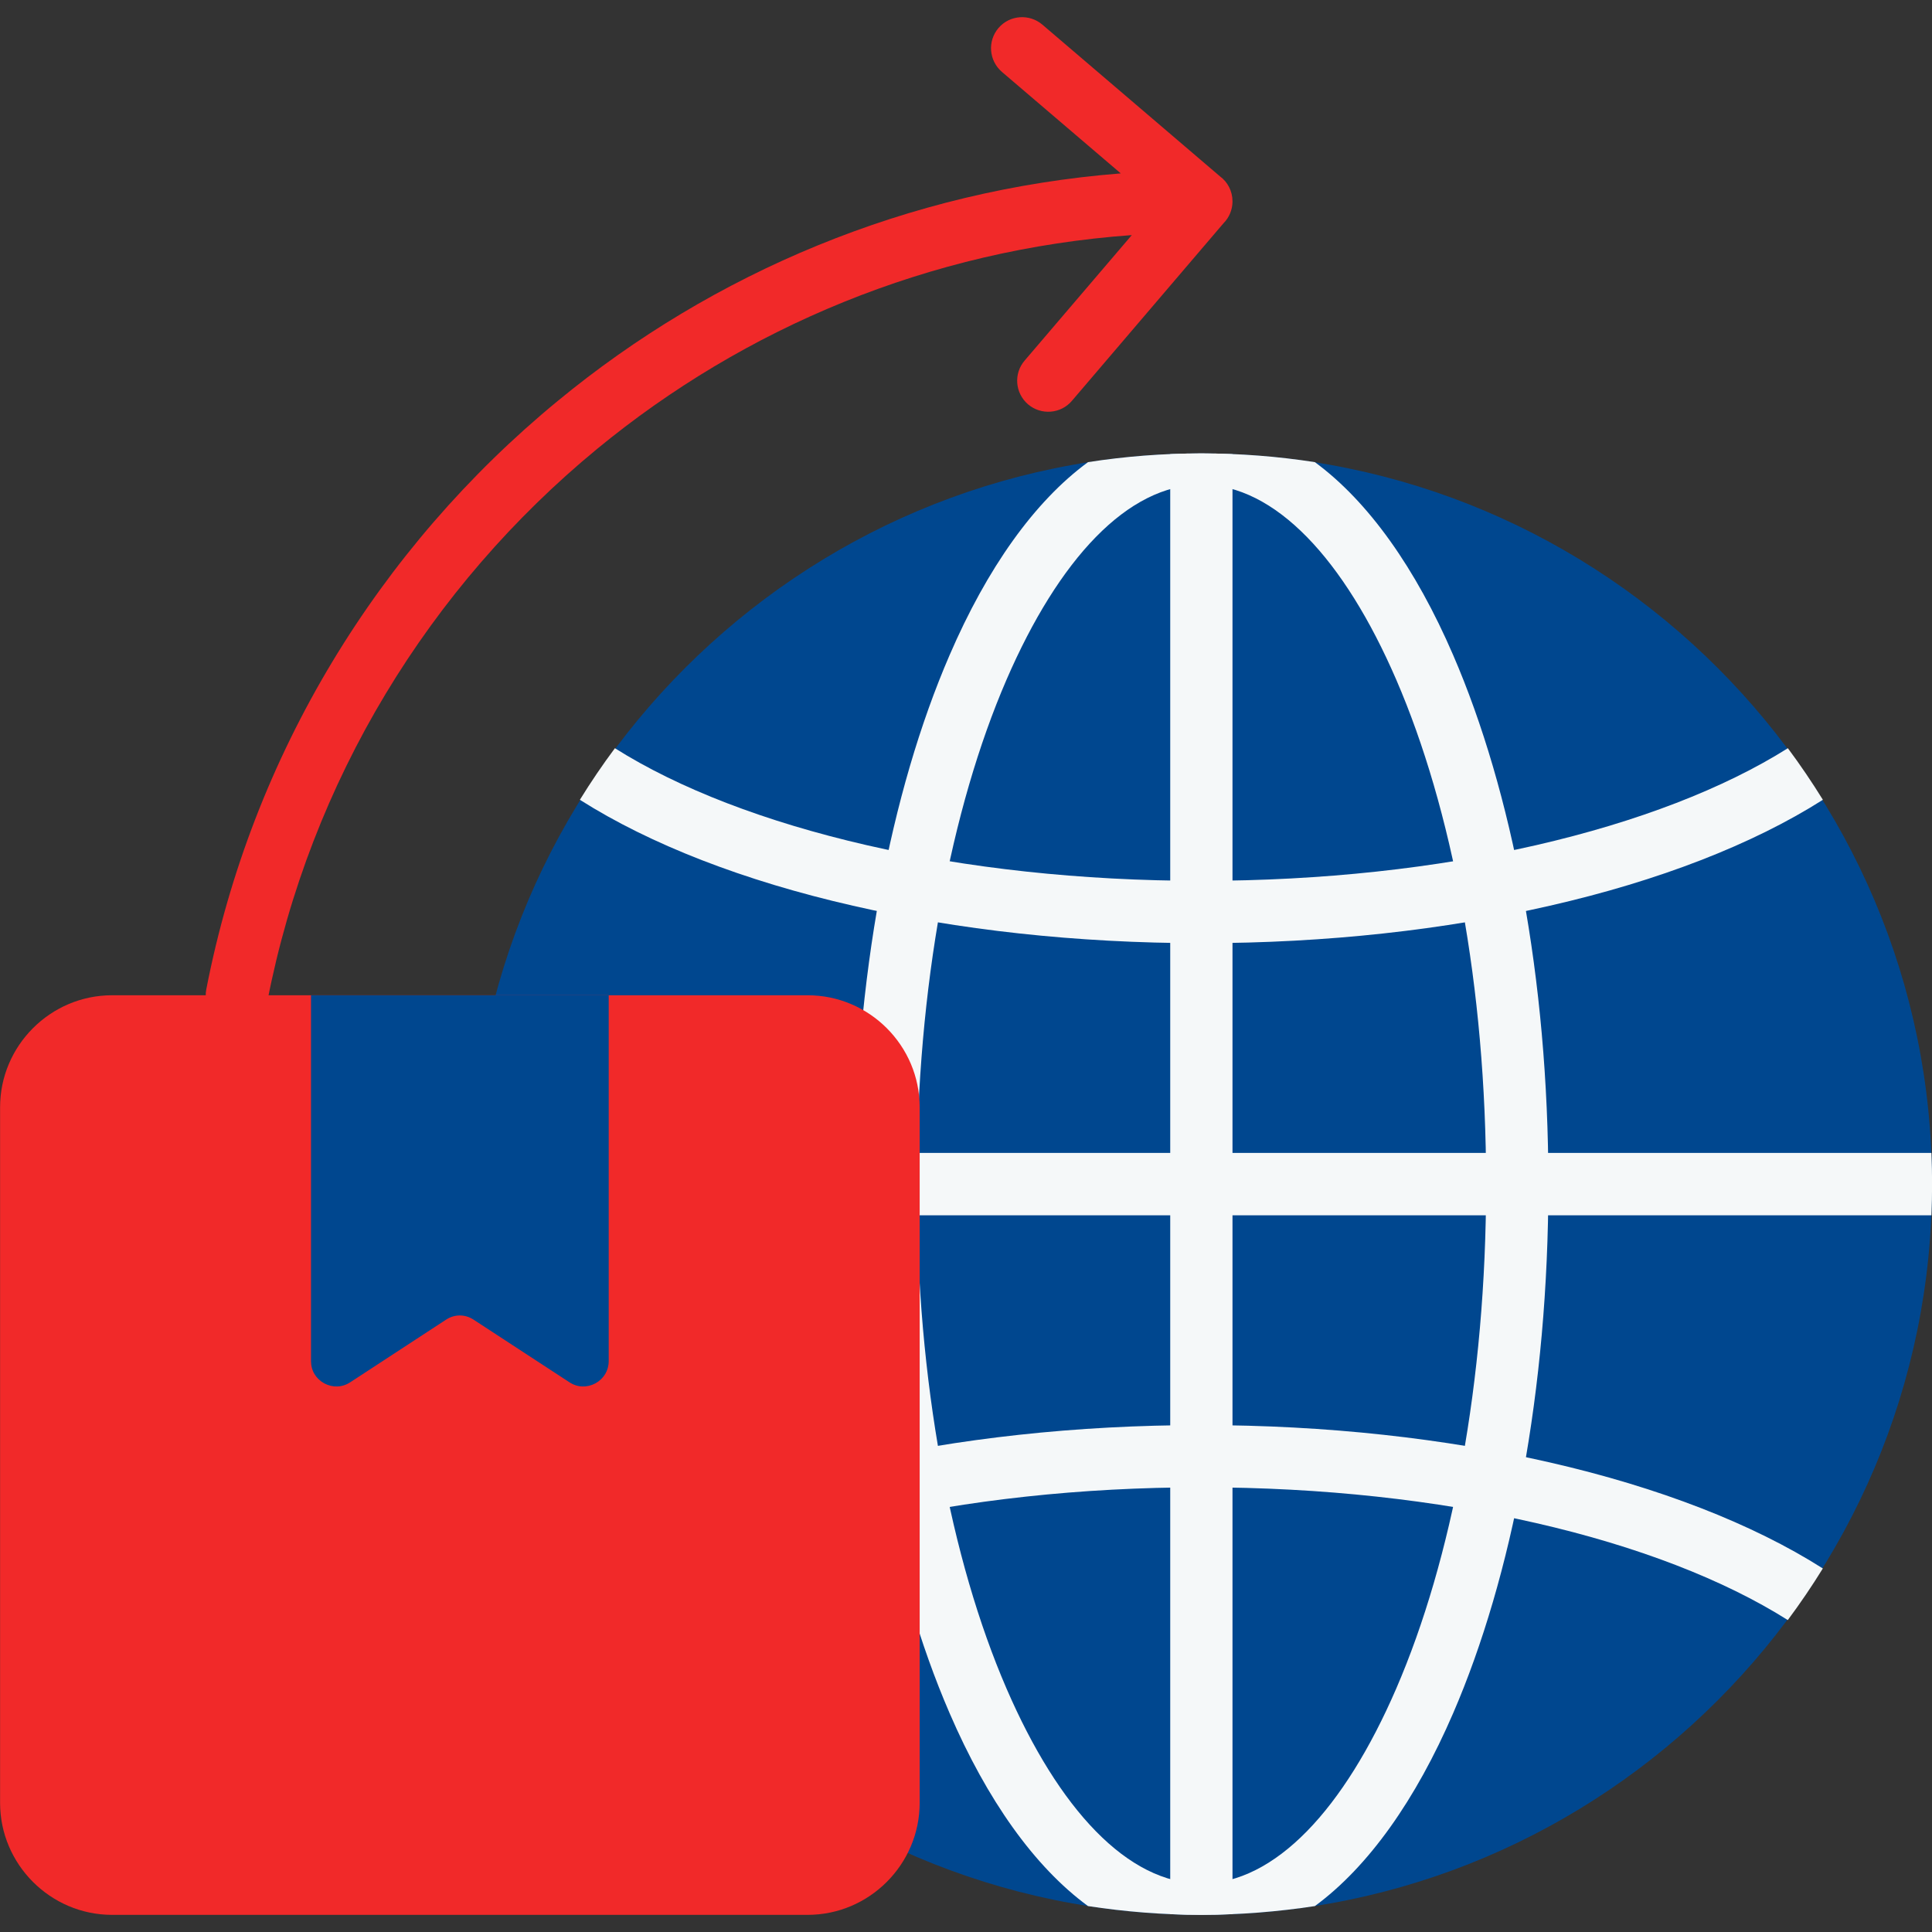 <svg width="48" height="48" viewBox="0 0 48 48" fill="none" xmlns="http://www.w3.org/2000/svg">
<rect x="0" y="0" width="48" height="48" fill="#333333" stroke="none"/>
<g clip-path="url(#clip0_945_57)">
<path d="M6.643 24.874C6.563 25.291 6.159 25.567 5.739 25.488C5.319 25.405 5.045 25.001 5.125 24.581C6.262 18.732 9.424 13.606 13.855 9.963C17.721 6.776 22.556 4.725 27.845 4.308L24.892 1.786C24.568 1.506 24.53 1.021 24.807 0.696C25.084 0.372 25.572 0.336 25.896 0.611L30.308 4.38C30.5 4.521 30.621 4.746 30.621 5.004C30.621 5.214 30.536 5.408 30.398 5.546L26.63 9.96C26.354 10.284 25.865 10.321 25.541 10.045C25.217 9.766 25.179 9.28 25.459 8.956L28.119 5.841C23.091 6.203 18.5 8.137 14.835 11.153C10.68 14.573 7.712 19.384 6.643 24.874Z" fill="#F12929"/>
<path fill-rule="evenodd" clip-rule="evenodd" d="M29.848 47.574C39.848 47.574 48.001 39.418 48.001 29.419C48.001 19.421 39.847 11.266 29.848 11.266C19.851 11.266 11.695 19.422 11.695 29.419C11.695 39.418 19.851 47.574 29.848 47.574Z" fill="#00478F"/>
<path fill-rule="evenodd" clip-rule="evenodd" d="M45.287 38.969C45.016 39.408 44.726 39.835 44.417 40.25C42.828 39.247 40.682 38.416 38.159 37.839C35.685 37.273 32.857 36.952 29.846 36.952C26.835 36.952 24.007 37.273 21.536 37.839C19.014 38.416 16.864 39.247 15.275 40.25C14.967 39.835 14.677 39.407 14.406 38.969L14.412 38.963C16.147 37.861 18.475 36.954 21.191 36.333C23.782 35.74 26.727 35.406 29.846 35.406C32.966 35.406 35.911 35.74 38.501 36.333C41.217 36.954 43.545 37.861 45.28 38.963L45.287 38.969Z" fill="#F5F8F9"/>
<path fill-rule="evenodd" clip-rule="evenodd" d="M47.986 28.644C47.996 28.902 48.002 29.16 48.002 29.418C48.002 29.678 47.996 29.936 47.986 30.194H11.714C11.701 29.936 11.695 29.678 11.695 29.418C11.695 29.16 11.701 28.902 11.714 28.644H47.986Z" fill="#F5F8F9"/>
<path fill-rule="evenodd" clip-rule="evenodd" d="M29.848 11.265C30.108 11.265 30.366 11.272 30.621 11.284V47.556C30.366 47.566 30.108 47.574 29.848 47.574C29.587 47.574 29.329 47.567 29.074 47.556V11.284C29.329 11.272 29.587 11.265 29.848 11.265Z" fill="#F5F8F9"/>
<path fill-rule="evenodd" clip-rule="evenodd" d="M29.848 12.041C28.017 12.041 26.303 13.894 25.006 16.888C23.627 20.077 22.776 24.507 22.776 29.418C22.776 34.331 23.627 38.759 25.006 41.95C26.302 44.946 28.017 46.797 29.848 46.797C31.679 46.797 33.395 44.945 34.69 41.95C36.069 38.759 36.922 34.331 36.922 29.418C36.922 24.507 36.069 20.076 34.69 16.888C33.395 13.893 31.679 12.041 29.848 12.041ZM29.848 11.265C30.807 11.265 31.748 11.339 32.668 11.482C33.999 12.46 35.174 14.121 36.104 16.277C37.565 19.657 38.469 24.305 38.469 29.418C38.469 34.534 37.565 39.182 36.104 42.562C35.174 44.717 33.999 46.378 32.668 47.356C31.748 47.496 30.808 47.573 29.848 47.573C28.889 47.573 27.948 47.496 27.031 47.356C25.697 46.378 24.522 44.717 23.592 42.562C22.13 39.181 21.227 34.534 21.227 29.418C21.227 24.305 22.13 19.657 23.592 16.277C24.522 14.121 25.697 12.46 27.031 11.482C27.948 11.339 28.889 11.265 29.848 11.265Z" fill="#F5F8F9"/>
<path fill-rule="evenodd" clip-rule="evenodd" d="M44.419 18.589C44.727 19.003 45.017 19.431 45.288 19.869L45.282 19.875C43.547 20.976 41.219 21.884 38.503 22.503C35.912 23.098 32.967 23.433 29.848 23.433C26.728 23.433 23.783 23.098 21.193 22.503C18.477 21.884 16.149 20.975 14.414 19.875L14.408 19.869C14.679 19.43 14.969 19.003 15.277 18.589C16.866 19.591 19.016 20.42 21.538 20.999C24.009 21.565 26.837 21.884 29.848 21.884C32.859 21.884 35.687 21.565 38.161 20.999C40.682 20.42 42.828 19.591 44.419 18.589Z" fill="#F5F8F9"/>
<path fill-rule="evenodd" clip-rule="evenodd" d="M2.784 24.727H20.066C21.597 24.727 22.849 25.979 22.849 27.51V44.792C22.849 46.32 21.597 47.574 20.066 47.574H2.784C1.254 47.574 0.002 46.32 0.002 44.792V27.51C0.002 25.979 1.254 24.727 2.784 24.727Z" fill="#F12929"/>
<path fill-rule="evenodd" clip-rule="evenodd" d="M7.727 24.727H15.123V33.816C15.123 34.052 15.001 34.254 14.793 34.369C14.582 34.48 14.346 34.473 14.147 34.342L11.768 32.788C11.555 32.647 11.293 32.647 11.08 32.788L8.702 34.342C8.502 34.473 8.266 34.48 8.056 34.369C7.848 34.254 7.727 34.053 7.727 33.816V24.727Z" fill="#00478F"/>
</g>
<defs>
<clipPath id="clip0_945_57">
<rect width="48" height="48" fill="white"/>
</clipPath>
</defs>
</svg>
